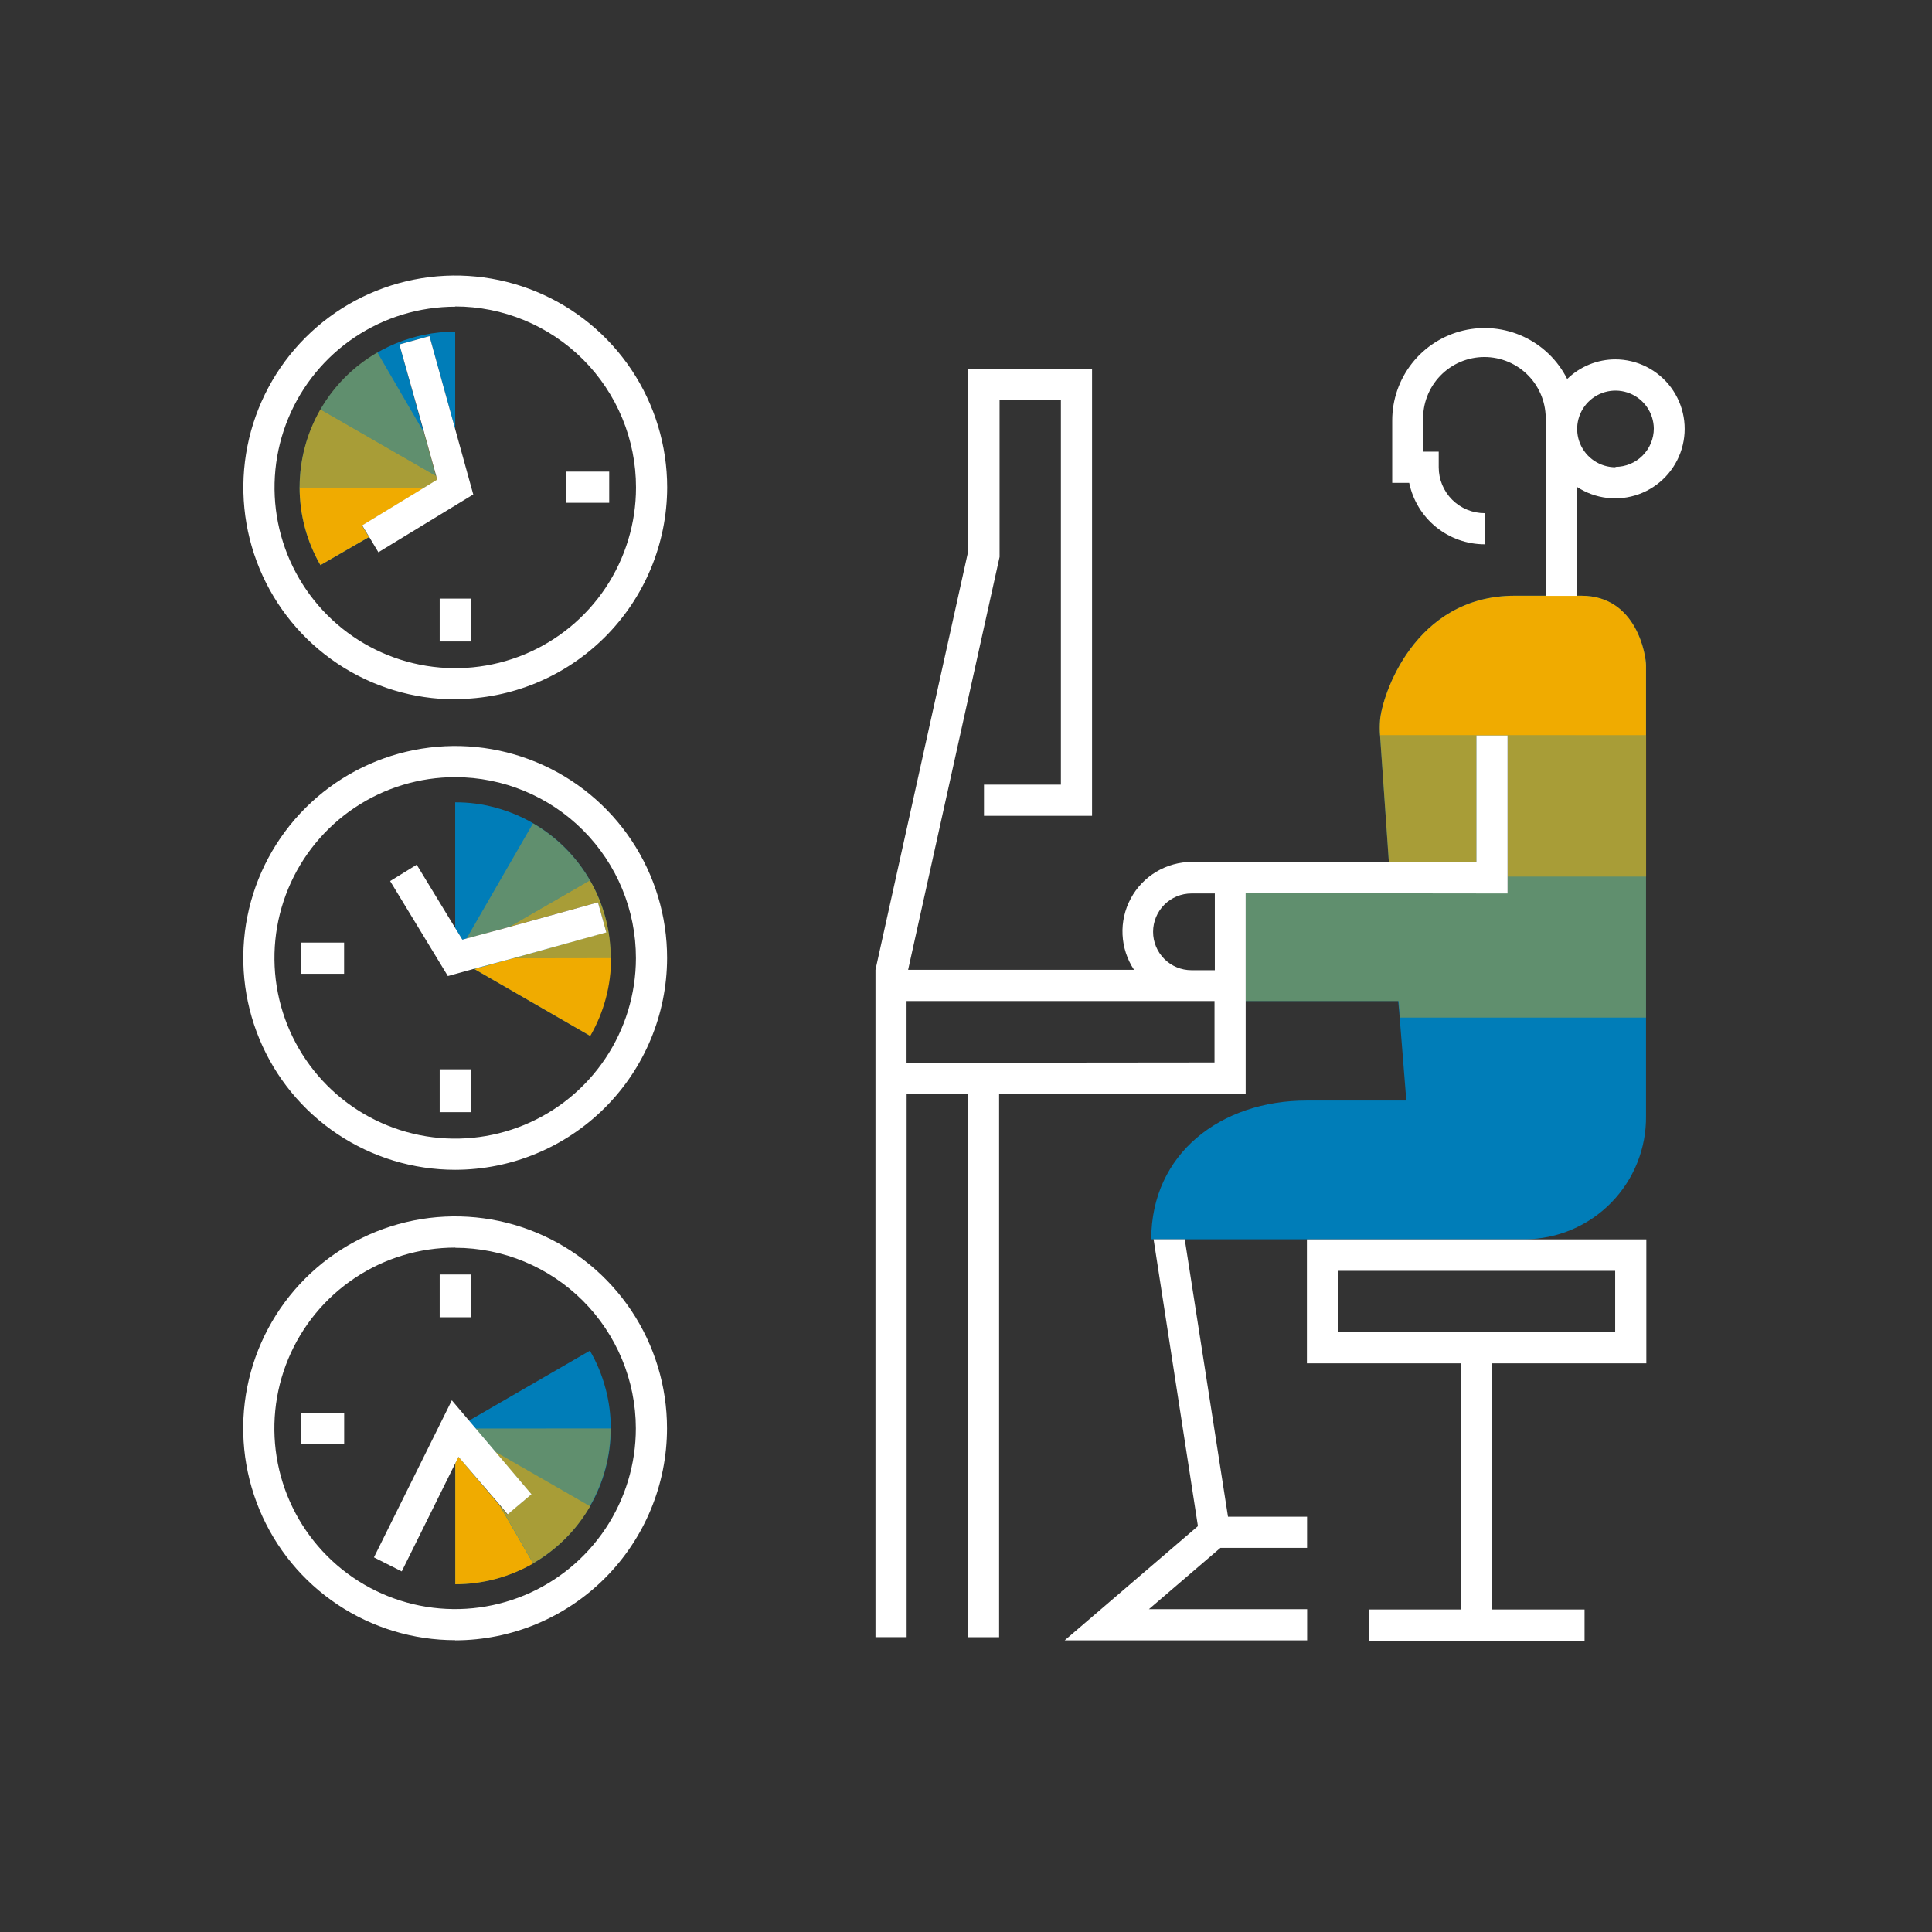 <svg width="573" height="573" viewBox="0 0 573 573" fill="none" xmlns="http://www.w3.org/2000/svg">
<rect x="0" y="0" width="573" height="573" fill="#333333" stroke="none"/>
<path d="M488.182 197.385V331C488.234 335.754 487.348 340.472 485.574 344.884C483.8 349.295 481.174 353.313 477.845 356.708C474.517 360.103 470.551 362.809 466.176 364.669C461.8 366.53 457.101 367.51 452.347 367.552H341.443C341.443 342.136 362.076 326.402 387.514 326.402H417.089L415.125 301.795L414.686 296.897H369.446V264.897H447.148V218.133H437.906V255.632H411.913L409.302 218.133C409.188 216.641 409.188 215.142 409.302 213.65C409.811 206.511 419.353 176.683 449.25 176.683H469.028C485.525 176.752 488.182 194.543 488.182 197.385ZM179.571 411.728C178.547 407.822 176.992 404.075 174.95 400.592L139.022 421.386L157.506 443.243L150.459 449.204L135.972 432.06L135.025 434.001V469.86C147.26 469.851 158.992 464.99 167.649 456.344C173.371 450.613 177.486 443.479 179.582 435.657C181.679 427.834 181.683 419.599 179.594 411.774L179.571 411.728ZM179.571 272.152C177.468 264.332 173.347 257.203 167.622 251.477C161.896 245.751 154.766 241.631 146.947 239.528C143.056 238.458 139.037 237.929 135.002 237.957V275.248L137.127 278.714L177.353 267.554L179.825 276.473L140.547 287.309L174.927 307.156C181.04 296.559 182.701 283.972 179.548 272.152H179.571ZM129.595 142.372L118.458 102.17L127.377 99.697L135.002 127.285V98.357C122.766 98.366 111.034 103.227 102.378 111.874C93.731 120.53 88.87 132.262 88.861 144.498C88.848 152.608 90.976 160.578 95.03 167.603L109.424 159.285L107.391 155.935L129.595 142.372Z" fill="#007DB8"/>
<path d="M488.182 218.133H409.302C409.188 216.641 409.188 215.142 409.302 213.65C409.81 206.511 419.353 176.683 449.25 176.683H469.028C485.502 176.683 488.182 194.497 488.182 197.338V218.133ZM152.238 284.19L140.685 287.401L175.065 307.248C179.122 300.225 181.25 292.254 181.234 284.143L152.238 284.19ZM107.391 155.911L126.129 144.498H88.861C88.848 152.608 90.976 160.578 95.03 167.603L109.424 159.285L107.391 155.911ZM148.125 446.386L135.972 432.06L135.025 434.001V469.86C143.134 469.867 151.103 467.739 158.129 463.691L148.125 446.386Z" fill="#F0AB00"/>
<path opacity="0.7" d="M437.906 255.655H411.913L409.302 218.156H437.906V255.655ZM447.148 218.156V259.999H488.205V218.133L447.148 218.156ZM179.802 276.472L152.238 284.189H181.142C181.155 276.079 179.027 268.109 174.973 261.085L150.967 274.948L177.353 267.623L179.802 276.472ZM129.595 142.464L129.387 141.194L95.03 121.416C90.982 128.443 88.855 136.411 88.861 144.521H126.129L129.595 142.464ZM146.716 430.443L157.529 443.197L150.482 449.158L148.171 446.385L158.129 463.645C165.142 459.592 170.967 453.768 175.019 446.755L146.716 430.443Z" fill="#F0AB00"/>
<path opacity="0.4" d="M488.182 259.976V301.795H415.24L414.801 296.897H369.446V264.897H447.148V259.976H488.182ZM174.973 261.085C170.921 254.072 165.096 248.247 158.083 244.195L138.306 278.459L150.967 274.948L174.973 261.085ZM111.92 104.526C104.907 108.579 99.083 114.403 95.03 121.416L129.387 141.194L125.852 128.486L111.92 104.526ZM140.94 423.673L146.67 430.443L174.904 446.755C178.96 439.73 181.095 431.762 181.096 423.65L140.94 423.673Z" fill="#F0AB00"/>
<path d="M488.275 404.335V367.575H387.607V404.335H433.308V477.346H405.952V486.588H469.952V477.346H442.573V404.335H488.275ZM396.849 376.909H479.033V395.093H396.849V376.909ZM479.125 106.583C473.774 106.583 468.634 108.672 464.8 112.405C462.032 106.889 457.483 102.469 451.89 99.861C446.296 97.253 439.986 96.609 433.982 98.034C427.977 99.459 422.629 102.87 418.804 107.713C414.979 112.556 412.901 118.548 412.907 124.72V143.204H417.943C419.01 148.349 421.816 152.97 425.889 156.29C429.962 159.61 435.054 161.426 440.309 161.434V152.192C436.7 152.192 433.238 150.758 430.686 148.206C428.134 145.654 426.7 142.192 426.7 138.583V133.962H422.079V124.72C421.992 122.279 422.398 119.846 423.272 117.565C424.146 115.284 425.47 113.203 427.166 111.445C428.862 109.688 430.895 108.29 433.143 107.335C435.391 106.38 437.809 105.888 440.251 105.888C442.694 105.888 445.111 106.38 447.359 107.335C449.607 108.29 451.64 109.688 453.336 111.445C455.032 113.203 456.356 115.284 457.231 117.565C458.105 119.846 458.51 122.279 458.423 124.72V176.729H467.665V144.382C470.345 146.155 473.402 147.276 476.593 147.657C479.784 148.037 483.019 147.666 486.041 146.574C489.063 145.482 491.787 143.698 493.997 141.365C496.206 139.032 497.84 136.215 498.767 133.139C499.694 130.062 499.889 126.811 499.336 123.646C498.783 120.481 497.498 117.489 495.583 114.909C493.668 112.328 491.176 110.232 488.306 108.786C485.437 107.341 482.269 106.586 479.056 106.583H479.125ZM479.125 138.583C476.883 138.583 474.69 137.919 472.824 136.676C470.958 135.433 469.501 133.666 468.637 131.597C467.772 129.528 467.539 127.249 467.967 125.048C468.394 122.847 469.463 120.821 471.039 119.226C472.615 117.631 474.628 116.537 476.824 116.083C479.019 115.629 481.301 115.835 483.38 116.674C485.459 117.513 487.244 118.948 488.51 120.799C489.775 122.65 490.465 124.834 490.493 127.077C490.493 130.094 489.296 132.987 487.165 135.123C485.033 137.258 482.142 138.461 479.125 138.467V138.583ZM364.202 449.828H387.653V459.07H361.96L340.75 477.254H387.676V486.496H315.774L355.283 452.624L342.136 367.552H351.378L364.202 449.828ZM447.125 264.989V218.133H437.883V255.632H353.504C349.779 255.634 346.123 256.645 342.927 258.558C339.731 260.472 337.113 263.216 335.352 266.499C333.59 269.781 332.752 273.48 332.926 277.202C333.099 280.923 334.278 284.528 336.337 287.632H269.333L296.458 165.177V118.551H314.642V232.712H291.837V241.954H323.884V109.401H287.078V163.813L259.652 287.632V485.548H268.894V324.346H287.078V485.571H296.32V324.346H369.446V264.897L447.125 264.989ZM353.365 264.989H360.297V287.748H353.365C350.347 287.748 347.453 286.549 345.319 284.415C343.185 282.281 341.986 279.386 341.986 276.369C341.986 273.351 343.185 270.456 345.319 268.322C347.453 266.188 350.347 264.989 353.365 264.989ZM268.871 315.196V296.897H360.204V315.104L268.871 315.196ZM135.025 346.942C122.59 346.947 110.434 343.263 100.094 336.356C89.754 329.449 81.695 319.63 76.938 308.142C72.181 296.653 70.938 284.012 73.368 271.817C75.798 259.622 81.79 248.422 90.588 239.634C99.385 230.847 110.592 224.866 122.789 222.45C134.987 220.034 147.627 221.29 159.11 226.06C170.593 230.83 180.403 238.9 187.299 249.247C194.194 259.595 197.865 271.755 197.847 284.19C197.804 300.831 191.169 316.779 179.395 328.54C167.621 340.301 151.667 346.918 135.025 346.942V346.942ZM135.025 230.494C124.426 230.489 114.064 233.627 105.248 239.51C96.432 245.393 89.558 253.758 85.494 263.547C81.431 273.336 80.361 284.109 82.419 294.506C84.477 304.903 89.571 314.457 97.058 321.959C104.544 329.462 114.086 334.577 124.479 336.657C134.872 338.738 145.648 337.691 155.445 333.649C165.243 329.606 173.622 322.75 179.524 313.947C185.427 305.144 188.586 294.788 188.605 284.19C188.617 269.965 182.98 256.317 172.932 246.248C162.884 236.179 149.249 230.512 135.025 230.494V230.494ZM140.593 287.332L132.83 289.481L115.709 261.316L123.588 256.464L135.002 275.225L137.127 278.691L138.306 278.367L150.967 274.948L177.353 267.623L179.825 276.542L152.238 284.19L140.593 287.332ZM102.054 288.811H89.346V279.569H102.054V288.811ZM139.646 329.845H130.404V317.137H139.646V329.845ZM139.646 190.245H130.404V177.538H139.646V190.245ZM135.025 207.412C122.595 207.412 110.445 203.726 100.11 196.821C89.775 189.915 81.72 180.1 76.963 168.617C72.207 157.133 70.962 144.497 73.387 132.307C75.812 120.116 81.797 108.918 90.586 100.129C99.376 91.34 110.573 85.354 122.764 82.929C134.955 80.504 147.591 81.749 159.074 86.506C170.558 91.262 180.373 99.317 187.278 109.652C194.184 119.987 197.87 132.137 197.87 144.567C197.833 161.221 191.195 177.181 179.41 188.948C167.625 200.716 151.655 207.331 135.002 207.343L135.025 207.412ZM135.025 90.964C124.423 90.964 114.059 94.108 105.244 99.998C96.429 105.888 89.559 114.259 85.502 124.054C81.445 133.849 80.383 144.626 82.451 155.024C84.52 165.422 89.625 174.974 97.121 182.47C104.618 189.967 114.169 195.072 124.567 197.14C134.965 199.209 145.743 198.147 155.538 194.09C165.332 190.033 173.704 183.162 179.594 174.347C185.484 165.532 188.628 155.169 188.628 144.567C188.631 137.522 187.246 130.545 184.553 124.034C181.86 117.524 177.91 111.608 172.931 106.624C167.951 101.64 162.038 97.686 155.531 94.987C149.023 92.288 142.047 90.897 135.002 90.894L135.025 90.964ZM112.22 163.79L109.448 159.169L107.414 155.819L126.152 144.405L129.618 142.28L129.387 141.194L125.852 128.486L118.458 102.17L127.377 99.697L135.002 127.285L140.362 146.646L112.22 163.79ZM180.68 149.119H167.972V139.877H180.68V149.119ZM135.025 486.449C122.593 486.458 110.438 482.78 100.097 475.88C89.756 468.981 81.694 459.169 76.93 447.686C72.167 436.203 70.915 423.566 73.335 411.372C75.755 399.178 81.737 387.976 90.524 379.182C99.311 370.389 110.509 364.399 122.701 361.97C134.893 359.541 147.531 360.783 159.018 365.538C170.504 370.294 180.321 378.349 187.229 388.684C194.137 399.02 197.824 411.173 197.824 423.604C197.818 440.266 191.202 456.245 179.429 468.036C167.656 479.826 151.687 486.465 135.025 486.496V486.449ZM135.025 370.024C124.42 370.015 114.051 373.151 105.229 379.037C96.408 384.922 89.53 393.292 85.467 403.087C81.403 412.883 80.336 423.663 82.401 434.065C84.466 444.467 89.57 454.022 97.067 461.522C104.564 469.023 114.117 474.13 124.518 476.2C134.919 478.269 145.7 477.207 155.497 473.148C165.294 469.089 173.667 462.215 179.556 453.396C185.445 444.577 188.586 434.209 188.582 423.604C188.551 409.411 182.898 395.809 172.86 385.776C162.822 375.742 149.217 370.095 135.025 370.07V370.024ZM139.646 390.68H130.404V377.995H139.646V390.68ZM135.972 432.061L135.025 434.001L119.152 466.048L110.903 461.889L134.008 415.31L139.114 421.34L141.078 423.65L146.808 430.42L157.621 443.174L150.574 449.135L148.264 446.362L135.972 432.061ZM102.077 428.318H89.346V419.076H102.077V428.318Z" fill="white"/>
</svg>
